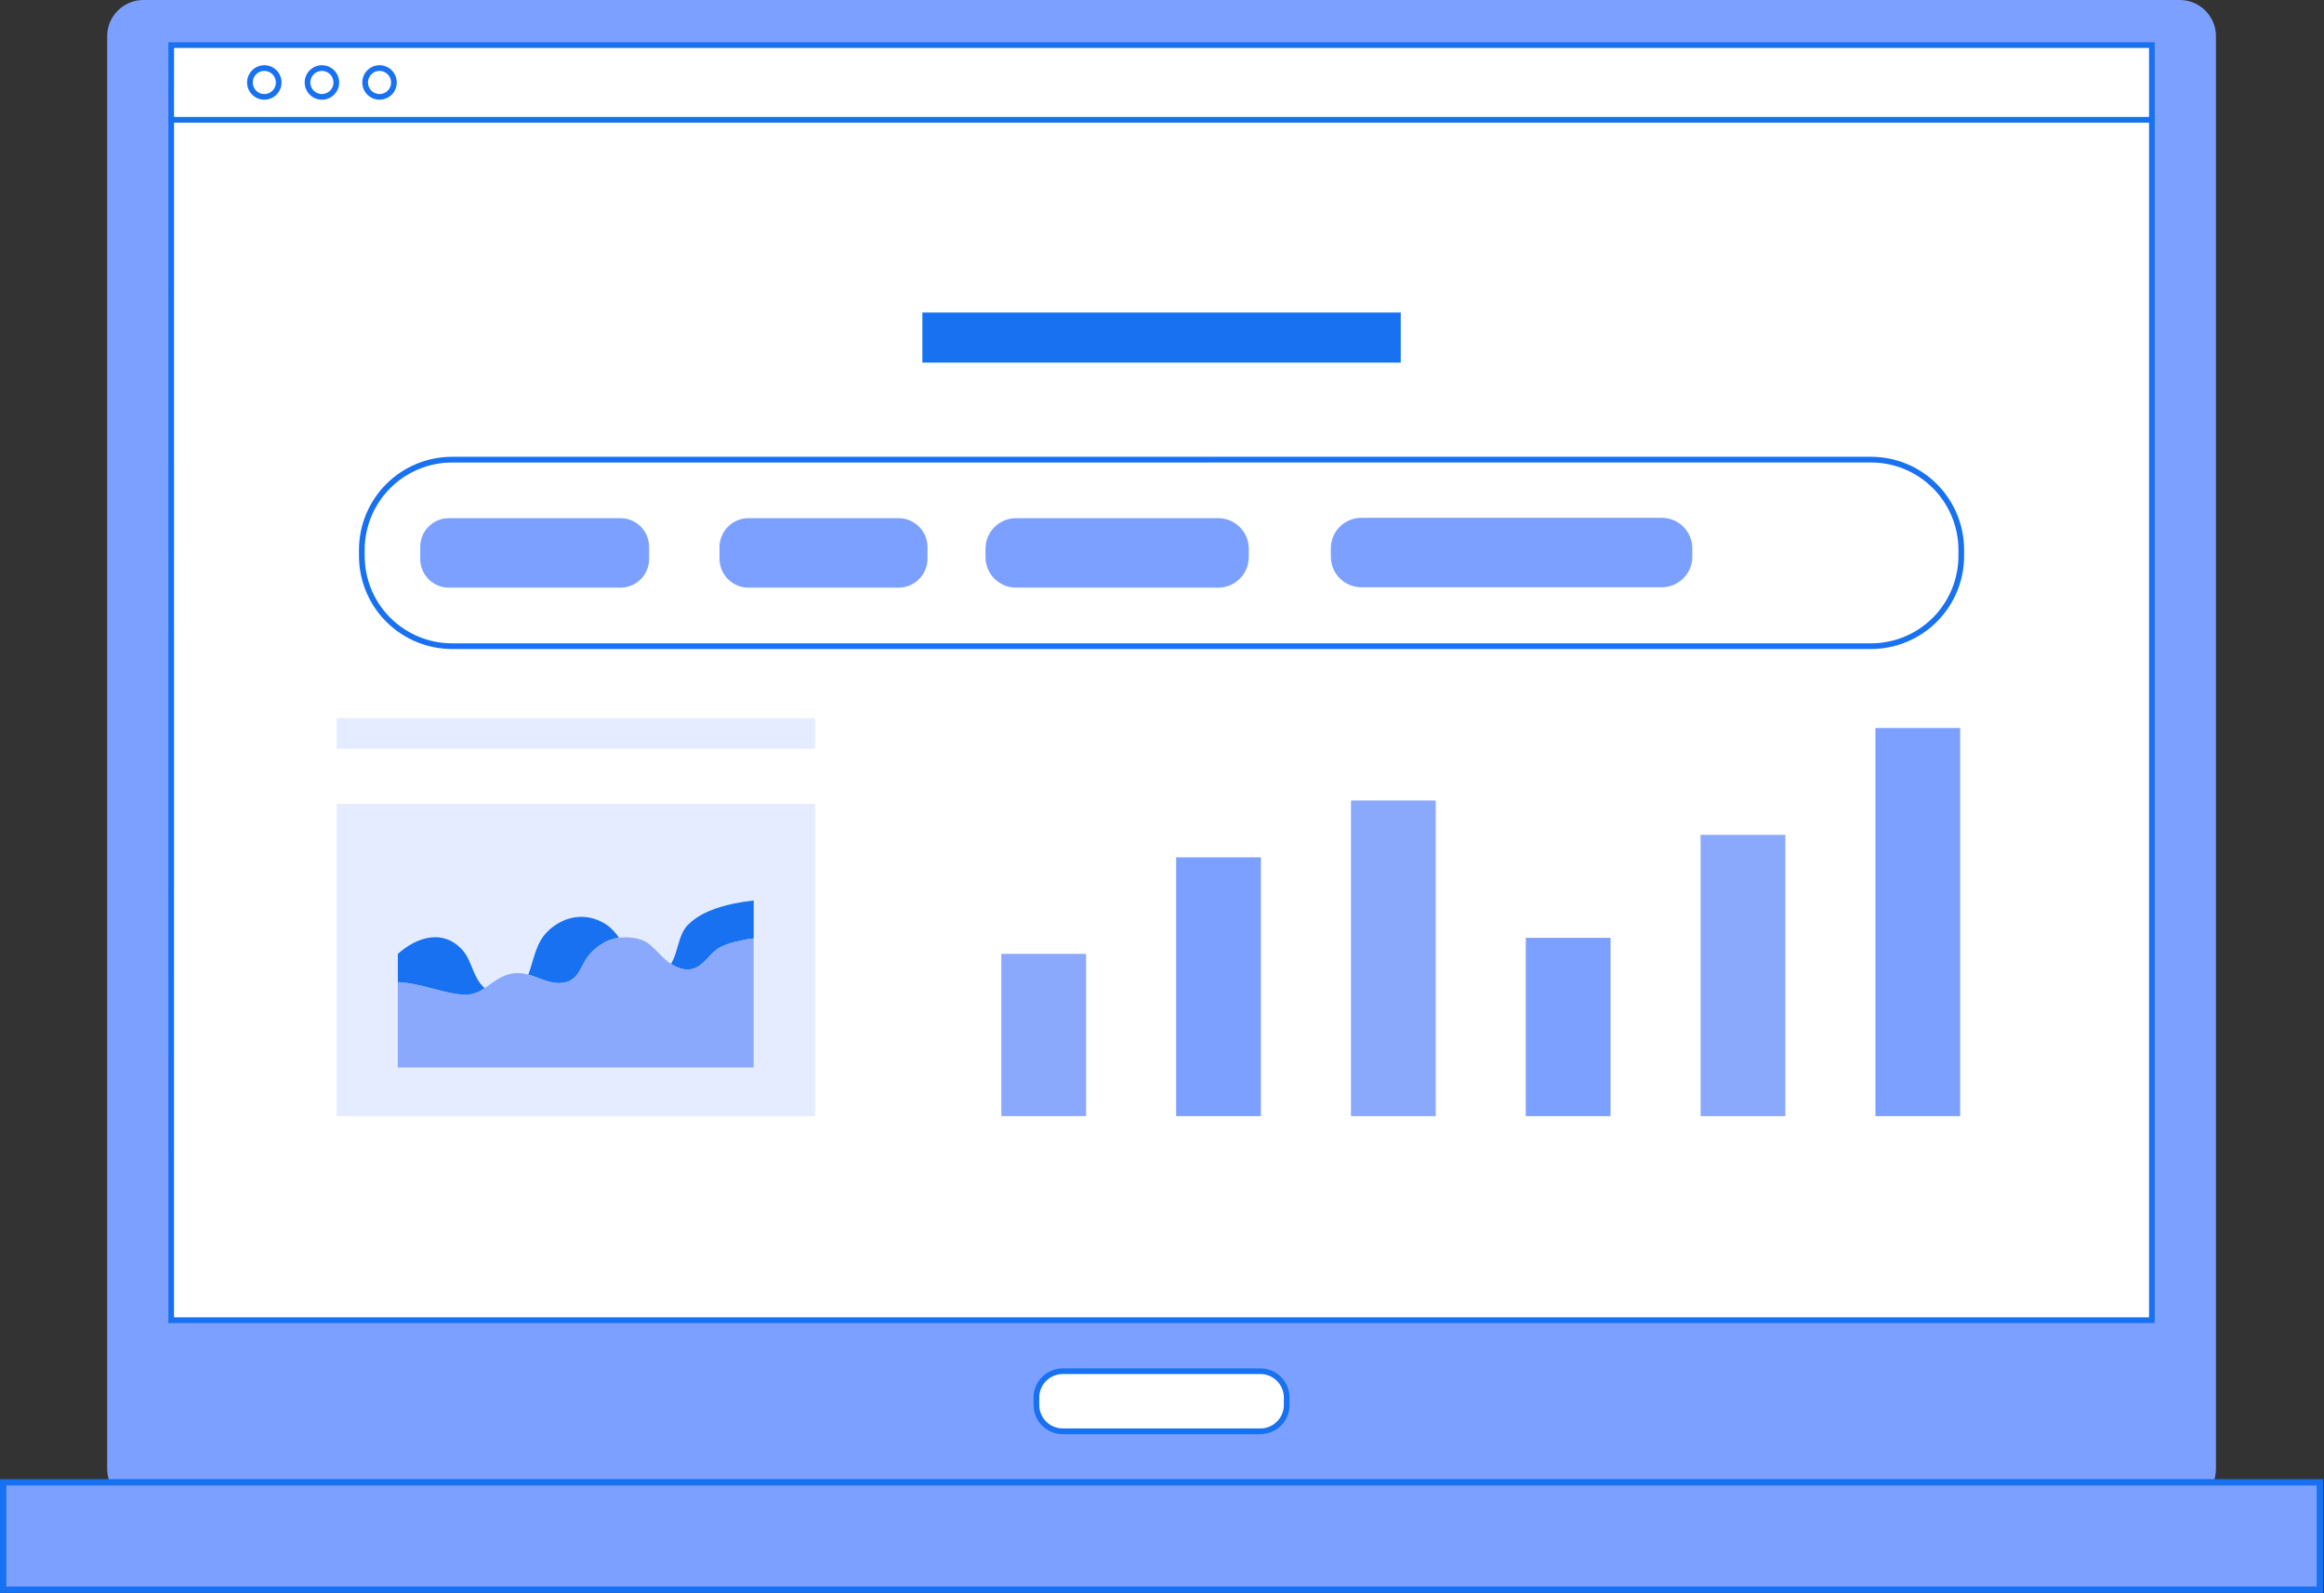 <?xml version="1.0" encoding="UTF-8"?> <svg xmlns="http://www.w3.org/2000/svg" width="1855" height="1272" viewBox="0 0 1855 1272" fill="none"><rect x="0" y="0" width="1855" height="1272" fill="#333333" stroke="none"/> <g clip-path="url(#clip0_12_2)"> <path d="M1739.85 0H114.46C98.493 0 85.55 12.943 85.55 28.91V1172.57C85.55 1188.54 98.493 1201.48 114.46 1201.48H1739.85C1755.82 1201.48 1768.76 1188.54 1768.76 1172.57V28.91C1768.76 12.943 1755.82 0 1739.85 0Z" fill="#7CA0FF"></path> <path d="M1717.63 95.59H136.67V1054H1717.63V95.59Z" fill="white"></path> <path d="M1719.9 1056.28H134.39V93.28H1719.9V1056.28ZM138.9 1051.73H1715.33V97.86H138.94L138.9 1051.73Z" fill="#1771F1"></path> <path d="M1717.63 35.99H136.67V95.59H1717.63V35.99Z" fill="white"></path> <path d="M1719.9 97.86H134.39V33.72H1719.9V97.86ZM138.9 93.32H1715.33V38.27H138.94L138.9 93.32Z" fill="#1771F1"></path> <path d="M210.98 79.61C208.257 79.61 205.594 78.802 203.33 77.289C201.065 75.776 199.3 73.626 198.258 71.11C197.216 68.594 196.943 65.825 197.475 63.154C198.006 60.483 199.317 58.029 201.243 56.103C203.169 54.178 205.622 52.866 208.294 52.335C210.965 51.803 213.733 52.076 216.25 53.118C218.766 54.16 220.916 55.925 222.429 58.19C223.942 60.454 224.75 63.117 224.75 65.84C224.745 69.49 223.292 72.99 220.711 75.571C218.13 78.152 214.63 79.605 210.98 79.61V79.61ZM210.98 56.61C209.154 56.61 207.369 57.152 205.851 58.166C204.333 59.181 203.15 60.623 202.452 62.31C201.753 63.997 201.571 65.854 201.928 67.644C202.285 69.435 203.165 71.08 204.457 72.37C205.749 73.661 207.394 74.539 209.185 74.894C210.977 75.249 212.833 75.065 214.519 74.365C216.205 73.664 217.646 72.48 218.659 70.961C219.672 69.442 220.212 67.656 220.21 65.83C220.205 63.385 219.23 61.041 217.5 59.313C215.77 57.585 213.425 56.613 210.98 56.61Z" fill="#1771F1"></path> <path d="M256.96 79.61C254.237 79.61 251.574 78.802 249.31 77.289C247.045 75.776 245.28 73.626 244.238 71.11C243.196 68.594 242.923 65.825 243.455 63.154C243.986 60.483 245.297 58.029 247.223 56.103C249.149 54.178 251.602 52.866 254.274 52.335C256.945 51.803 259.713 52.076 262.229 53.118C264.746 54.16 266.896 55.925 268.409 58.19C269.922 60.454 270.73 63.117 270.73 65.84C270.727 69.491 269.276 72.992 266.694 75.574C264.112 78.156 260.611 79.607 256.96 79.61V79.61ZM256.96 56.61C255.134 56.608 253.348 57.148 251.828 58.161C250.309 59.175 249.124 60.616 248.424 62.303C247.725 63.99 247.541 65.847 247.897 67.638C248.253 69.43 249.132 71.075 250.423 72.367C251.715 73.658 253.36 74.537 255.152 74.893C256.943 75.249 258.8 75.065 260.487 74.366C262.174 73.666 263.615 72.481 264.629 70.962C265.642 69.442 266.182 67.656 266.18 65.83C266.175 63.386 265.202 61.044 263.474 59.316C261.746 57.588 259.404 56.615 256.96 56.61V56.61Z" fill="#1771F1"></path> <path d="M302.94 79.61C300.216 79.61 297.554 78.802 295.29 77.289C293.025 75.776 291.26 73.626 290.218 71.11C289.176 68.594 288.903 65.825 289.435 63.154C289.966 60.483 291.277 58.029 293.203 56.103C295.129 54.178 297.582 52.866 300.253 52.335C302.925 51.803 305.693 52.076 308.209 53.118C310.726 54.16 312.876 55.925 314.389 58.19C315.902 60.454 316.71 63.117 316.71 65.84C316.707 69.491 315.256 72.992 312.674 75.574C310.092 78.156 306.591 79.607 302.94 79.61ZM302.94 56.61C301.114 56.61 299.329 57.152 297.811 58.166C296.293 59.181 295.11 60.623 294.412 62.31C293.713 63.997 293.531 65.854 293.888 67.644C294.245 69.435 295.125 71.08 296.417 72.37C297.709 73.661 299.354 74.539 301.145 74.894C302.936 75.249 304.793 75.065 306.479 74.365C308.165 73.664 309.606 72.48 310.619 70.961C311.632 69.442 312.172 67.656 312.17 65.83C312.165 63.385 311.19 61.041 309.46 59.313C307.73 57.585 305.385 56.613 302.94 56.61Z" fill="#1771F1"></path> <path d="M1851.74 1183.44H2.55V1269.2H1851.74V1183.44Z" fill="#7CA0FF"></path> <path d="M1854.33 1271.75H0V1180.89H1854.33V1271.75ZM5.1 1266.61H1849.19V1185.95H5.1V1266.61Z" fill="#1771F1"></path> <path d="M1008.56 1094.73H845.73C835.529 1094.73 827.26 1103 827.26 1113.2V1124.24C827.26 1134.44 835.529 1142.71 845.73 1142.71H1008.56C1018.76 1142.71 1027.03 1134.44 1027.03 1124.24V1113.2C1027.03 1103 1018.76 1094.73 1008.56 1094.73Z" fill="white"></path> <path d="M1006.04 1144.98H848.25C842.082 1144.97 836.167 1142.52 831.805 1138.16C827.442 1133.8 824.988 1127.89 824.98 1121.72V1115.72C824.988 1109.55 827.442 1103.64 831.805 1099.28C836.167 1094.92 842.082 1092.47 848.25 1092.46H1006.04C1012.21 1092.47 1018.12 1094.92 1022.48 1099.28C1026.85 1103.64 1029.3 1109.55 1029.31 1115.72V1121.72C1029.3 1127.89 1026.85 1133.8 1022.48 1138.16C1018.12 1142.52 1012.21 1144.97 1006.04 1144.98V1144.98ZM848.25 1096.98C843.287 1096.99 838.528 1098.96 835.019 1102.47C831.509 1105.98 829.535 1110.74 829.53 1115.7V1121.7C829.535 1126.66 831.509 1131.42 835.019 1134.93C838.528 1138.44 843.287 1140.41 848.25 1140.42H1006.04C1011 1140.41 1015.76 1138.44 1019.27 1134.93C1022.78 1131.42 1024.75 1126.66 1024.76 1121.7V1115.7C1024.75 1110.74 1022.78 1105.98 1019.27 1102.47C1015.76 1098.96 1011 1096.99 1006.04 1096.98H848.25Z" fill="#1771F1"></path> <path d="M1493.51 518.15H360.78C341.098 518.126 322.228 510.297 308.311 496.379C294.393 482.462 286.564 463.592 286.54 443.91V438.91C286.564 419.228 294.393 400.358 308.311 386.441C322.228 372.523 341.098 364.694 360.78 364.67H1493.51C1513.19 364.694 1532.06 372.523 1545.98 386.441C1559.89 400.359 1567.72 419.228 1567.74 438.91V443.91C1567.72 463.591 1559.89 482.461 1545.98 496.379C1532.06 510.296 1513.19 518.126 1493.51 518.15ZM360.78 369.26C342.304 369.281 324.59 376.63 311.525 389.695C298.46 402.76 291.111 420.474 291.09 438.95V443.95C291.119 462.421 298.472 480.127 311.536 493.185C324.6 506.244 342.309 513.589 360.78 513.61H1493.51C1511.99 513.589 1529.7 506.24 1542.76 493.175C1555.83 480.11 1563.18 462.396 1563.2 443.92V438.92C1563.18 420.443 1555.83 402.73 1542.76 389.665C1529.7 376.6 1511.99 369.251 1493.51 369.23L360.78 369.26Z" fill="#1771F1"></path> <path d="M495.25 413.69H358.28C345.66 413.69 335.43 423.92 335.43 436.54V446.31C335.43 458.93 345.66 469.16 358.28 469.16H495.25C507.87 469.16 518.1 458.93 518.1 446.31V436.54C518.1 423.92 507.87 413.69 495.25 413.69Z" fill="#7CA0FF"></path> <path d="M717.19 413.69H597.45C584.665 413.69 574.3 424.055 574.3 436.84V446.01C574.3 458.795 584.665 469.16 597.45 469.16H717.19C729.975 469.16 740.34 458.795 740.34 446.01V436.84C740.34 424.055 729.975 413.69 717.19 413.69Z" fill="#7CA0FF"></path> <path d="M972.35 413.69H811.03C797.549 413.69 786.62 424.619 786.62 438.1V444.75C786.62 458.231 797.549 469.16 811.03 469.16H972.35C985.831 469.16 996.76 458.231 996.76 444.75V438.1C996.76 424.619 985.831 413.69 972.35 413.69Z" fill="#7CA0FF"></path> <path d="M1326.39 413.39H1086.67C1073.19 413.39 1062.26 424.319 1062.26 437.8V444.45C1062.26 457.931 1073.19 468.86 1086.67 468.86H1326.39C1339.87 468.86 1350.8 457.931 1350.8 444.45V437.8C1350.8 424.319 1339.87 413.39 1326.39 413.39Z" fill="#7CA0FF"></path> <path d="M1118.06 249.51H736.24V289.49H1118.06V249.51Z" fill="#1771F1"></path> <path d="M866.91 761.53H799.26V891.07H866.91V761.53Z" fill="#8AA9FC"></path> <path d="M1006.45 684.47H938.8V891.07H1006.45V684.47Z" fill="#7CA0FF"></path> <path d="M1145.99 639.1H1078.34V891.07H1145.99V639.1Z" fill="#8AA9FC"></path> <path d="M1285.52 748.74H1217.87V891.07H1285.52V748.74Z" fill="#7CA0FF"></path> <path d="M1425.06 666.52H1357.41V891.07H1425.06V666.52Z" fill="#8AA9FC"></path> <path d="M1564.6 581.22H1496.95V891.07H1564.6V581.22Z" fill="#7CA0FF"></path> <path d="M650.5 573.35H268.68V597.73H650.5V573.35Z" fill="#E5ECFF"></path> <path d="M650.5 641.79H268.68V891.07H650.5V641.79Z" fill="#E5ECFF"></path> <path d="M476.88 734.46C462.5 728.78 447.72 733.24 437.16 743.56C427.55 752.96 426.16 766.24 421.67 778.1C431.02 780.66 439.43 786.19 449.67 784.61C462.91 782.54 463.26 770.19 470.76 761.78C477.19 754.57 484.89 749.92 494.09 748.68C490.09 742.86 485.27 737.77 476.88 734.46Z" fill="#1771F1"></path> <path d="M585.02 721.53C572.02 724.36 558.32 728.99 549.02 738.48C541.02 746.64 541.32 760.85 535.52 769.48C542.07 773.84 549.44 775.88 556.63 772C563.63 768.2 567.92 759.65 575.5 755.92C581.6 752.92 590.35 751.03 596.98 749.85C598.5 749.57 600.06 749.4 601.61 749.19V718.89C596.039 719.487 590.502 720.369 585.02 721.53V721.53Z" fill="#1771F1"></path> <path d="M596.99 749.8C590.36 750.98 581.61 752.88 575.51 755.87C567.93 759.6 563.67 768.15 556.64 771.95C549.45 775.83 542.08 773.79 535.53 769.43C532.913 767.664 530.469 765.656 528.23 763.43C519.23 754.6 516.47 749.61 502.3 748.43C499.546 748.216 496.777 748.297 494.04 748.67C484.84 749.91 477.14 754.56 470.71 761.77C463.21 770.18 462.86 782.53 449.62 784.6C439.43 786.18 431.02 780.6 421.62 778.09C417.793 776.951 413.774 776.61 409.81 777.09C399.95 778.44 393.71 784.36 386.81 788.85C382.02 791.98 376.93 794.42 370.08 794.12C354.8 793.44 335.08 784.64 317.48 784.12V852.2H601.55V749.2C600.07 749.35 598.51 749.52 596.99 749.8Z" fill="#8AA9FC"></path> <path d="M386.88 788.87C385.743 787.896 384.695 786.822 383.75 785.66C376.75 776.93 376.15 765.85 368.37 757.66C353.22 741.73 332.52 748.03 317.55 761.58V784.08C335.15 784.65 354.87 793.45 370.15 794.08C377 794.44 382.09 792 386.88 788.87Z" fill="#1771F1"></path> </g> <defs> <clipPath id="clip0_12_2"> <rect width="1854.3" height="1271.75" fill="white"></rect> </clipPath> </defs> </svg> 